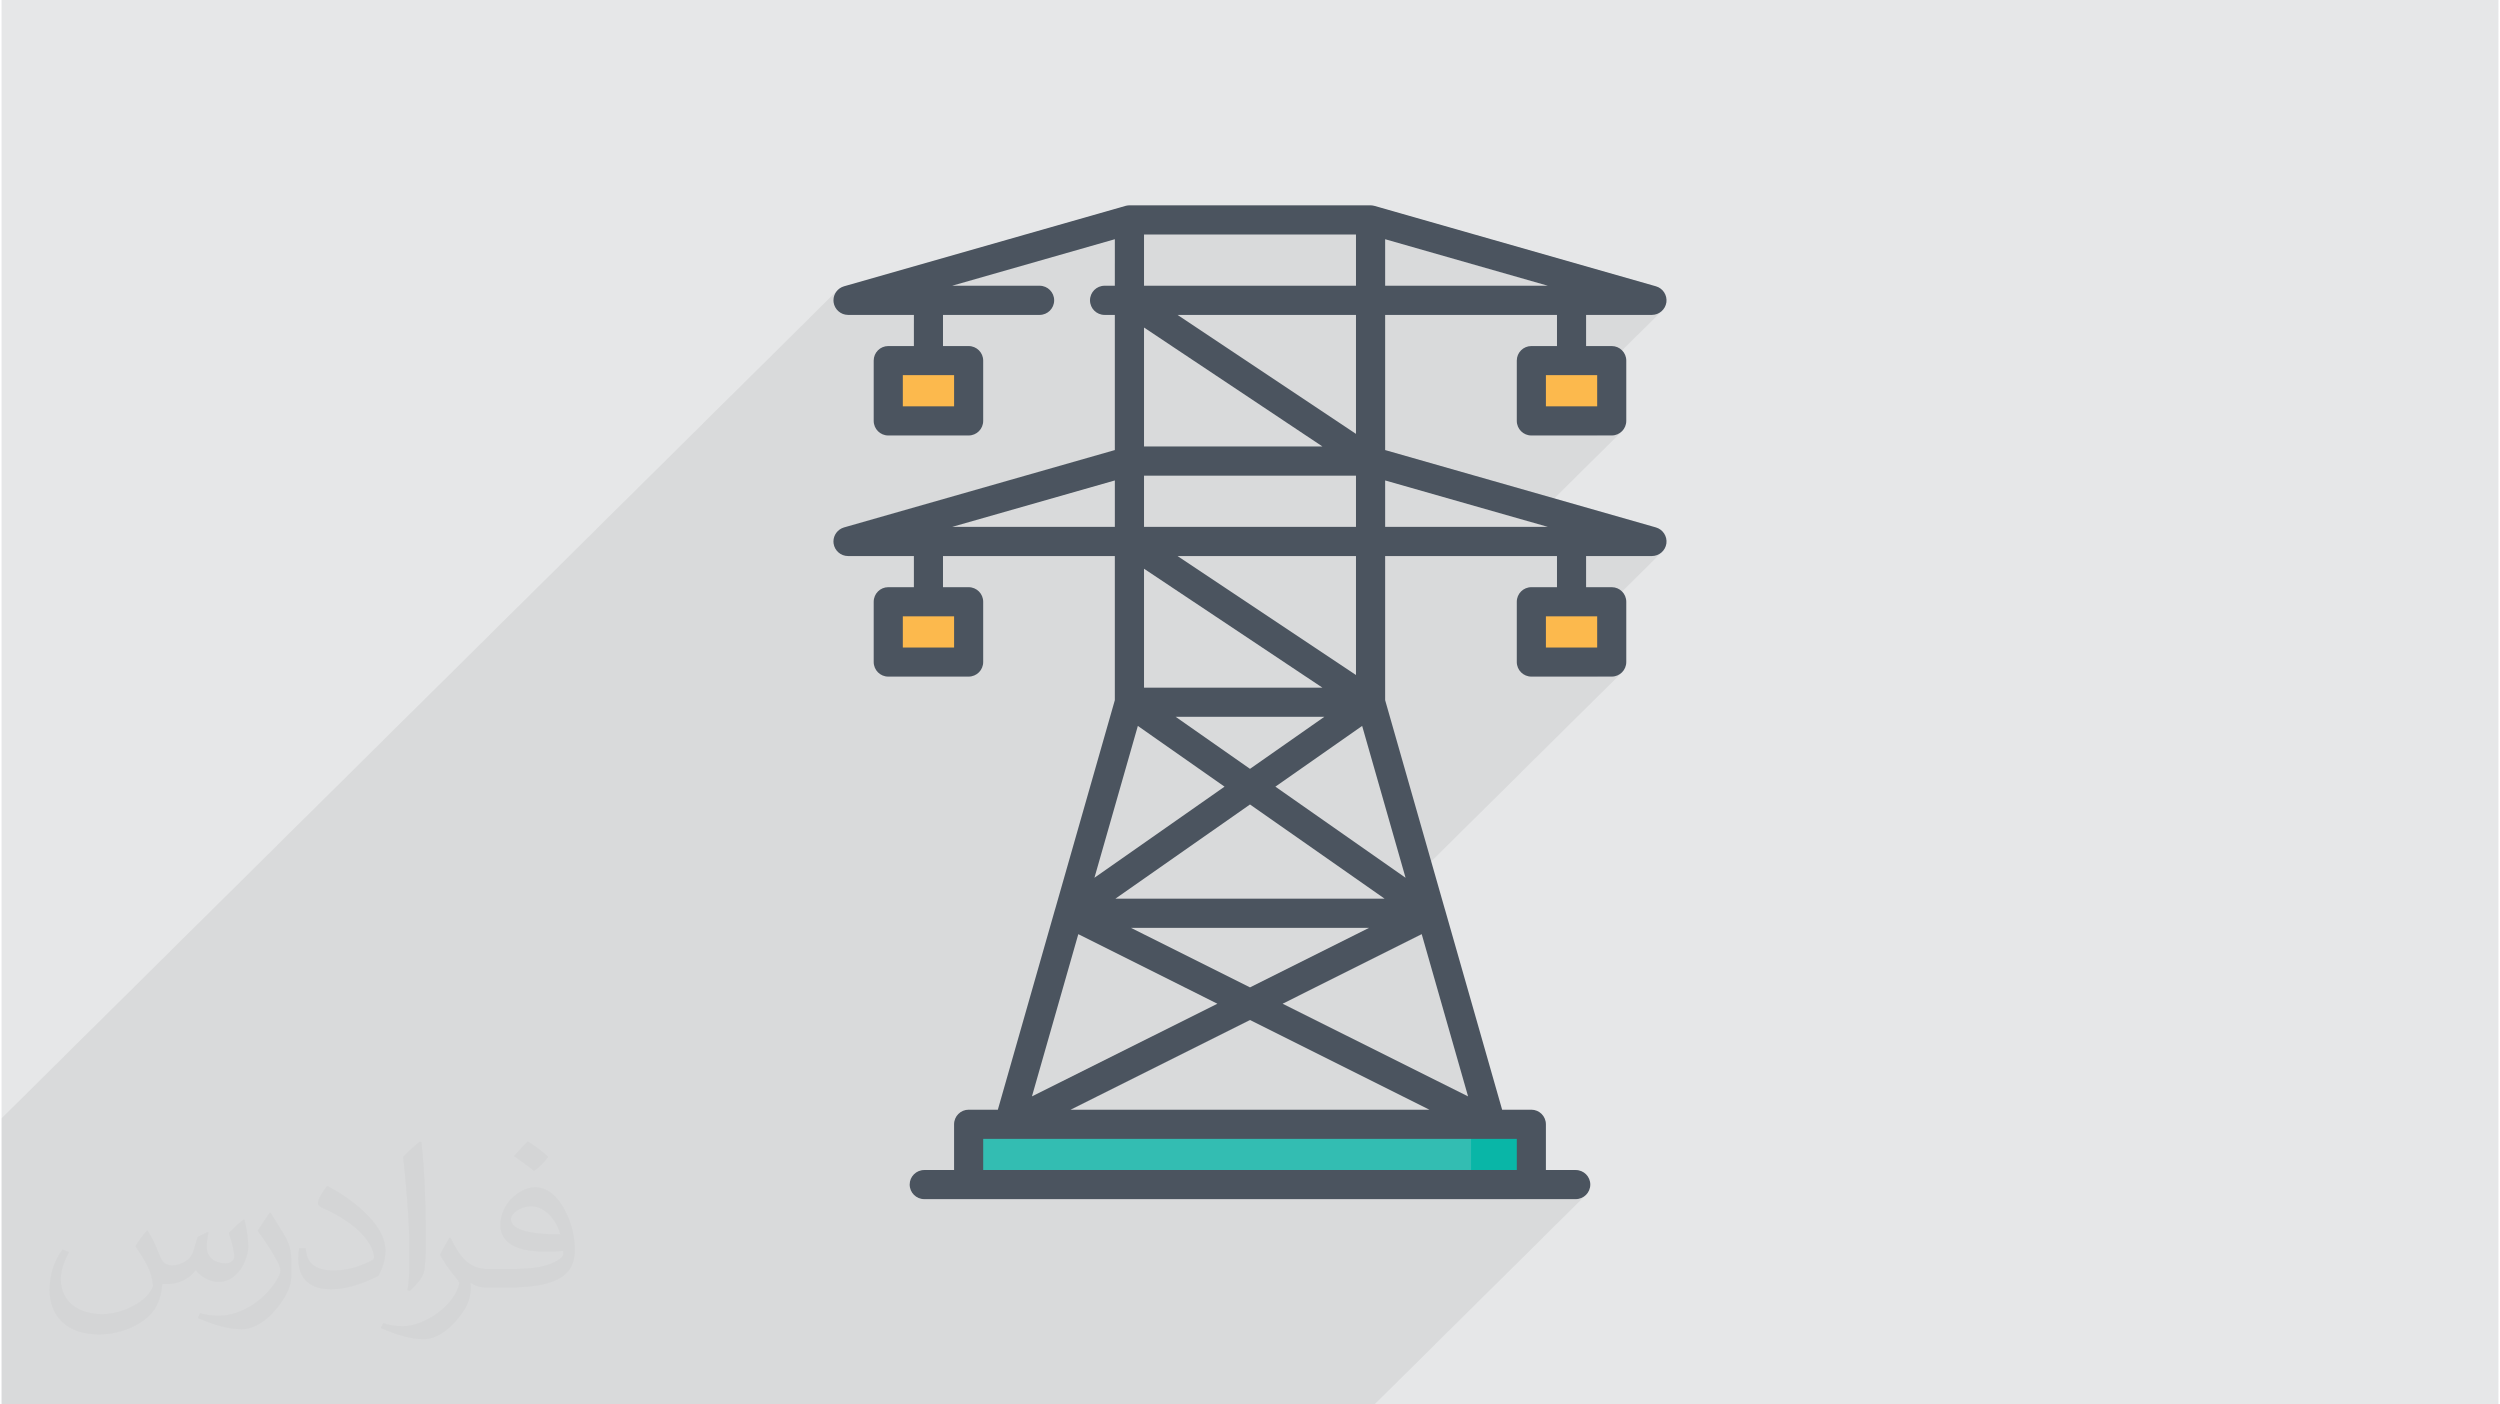 <?xml version="1.0" encoding="UTF-8"?>
<!DOCTYPE svg PUBLIC "-//W3C//DTD SVG 1.0//EN" "http://www.w3.org/TR/2001/REC-SVG-20010904/DTD/svg10.dtd">
<!-- Creator: CorelDRAW 2017 -->
<svg xmlns="http://www.w3.org/2000/svg" xml:space="preserve" width="356px" height="200px" version="1.0" shape-rendering="geometricPrecision" text-rendering="geometricPrecision" image-rendering="optimizeQuality" fill-rule="evenodd" clip-rule="evenodd"
viewBox="0 0 35600 20025"
 xmlns:xlink="http://www.w3.org/1999/xlink">
 <g id="Layer_x0020_1">
  <g id="_2196794306496">
   <path fill="#E6E7E8" d="M0 0l35600 0 0 20025 -35600 0 0 -20025z"/>
   <path fill="#373435" fill-opacity="0.031" d="M2082 17547c68,103 112,202 155,312 32,64 49,183 199,183 44,0 107,-14 163,-45 63,-33 112,-83 136,-159l60 -202 146 -72 10 10c-20,76 -25,149 -25,206 0,169 146,233 263,233 68,0 128,-33 128,-95 0,-80 -34,-216 -77,-338 67,-68 135,-136 213,-192l12 7c34,144 53,286 53,381 0,93 -41,196 -75,264 -70,132 -194,237 -344,237 -114,0 -240,-57 -328,-163l-5 0c-82,101 -208,194 -412,194l-63 0c-10,134 -39,229 -83,314 -121,237 -480,404 -817,404 -471,0 -706,-272 -706,-633 0,-223 72,-431 184,-578l92 37c-70,134 -116,262 -116,386 0,338 274,499 592,499 293,0 657,-187 723,-404 -24,-237 -114,-349 -250,-565 41,-72 95,-145 160,-221l12 0 0 0zm5421 -1274c99,62 196,136 291,220 -53,75 -119,143 -201,202 -95,-76 -190,-142 -287,-212 66,-74 131,-146 197,-210l0 0zm51 926c-160,0 -291,105 -291,183 0,167 320,219 703,217 -48,-196 -216,-400 -412,-400zm-359 895c208,0 390,-7 529,-42 155,-39 286,-117 286,-171 0,-14 0,-31 -5,-45 -87,8 -187,8 -274,8 -281,0 -497,-64 -582,-223 -22,-43 -37,-92 -37,-148 0,-153 66,-303 182,-406 97,-85 204,-139 313,-139 197,0 355,159 464,409 60,136 102,293 102,491 0,132 -37,243 -119,325 -153,149 -435,205 -866,205l-197 0 0 0 -51 0c-107,0 -184,-19 -245,-66l-10 0c3,24 5,49 5,72 0,97 -31,221 -97,319 -192,287 -400,411 -580,411 -182,0 -405,-70 -606,-161l36 -70c66,27 155,45 279,45 325,0 752,-313 806,-618 -13,-25 -34,-58 -66,-93 -95,-114 -155,-208 -211,-307 49,-95 92,-172 133,-240l17 -2c139,283 265,446 546,446l44 0 0 0 204 0 0 0zm-1408 299c24,-130 27,-277 27,-413l0 -202c0,-377 -49,-926 -88,-1283 68,-74 163,-160 238,-218l22 6c51,449 63,971 63,1452 0,126 -5,249 -17,340 -7,114 -73,200 -214,332l-31 -14zm-1449 -596c7,177 94,317 398,317 189,0 349,-49 526,-134 32,-14 49,-33 49,-49 0,-112 -85,-258 -228,-392 -138,-126 -323,-237 -495,-311 -58,-25 -78,-52 -78,-77 0,-51 68,-159 124,-235l19 -2c197,103 418,256 580,427 148,157 240,315 240,489 0,128 -38,249 -101,361 -216,109 -447,191 -675,191 -277,0 -466,-129 -466,-435 0,-33 0,-84 12,-150l95 0zm-501 -503l173 278c63,103 121,214 121,392l0 227c0,183 -117,379 -306,573 -148,132 -279,188 -400,188 -180,0 -386,-56 -624,-159l27 -70c75,20 163,37 269,37 342,-2 692,-252 852,-557 19,-35 27,-68 27,-91 0,-35 -20,-74 -34,-109 -88,-165 -185,-316 -291,-454 55,-88 111,-173 172,-258l14 3 0 0z"/>
   <path fill="#373435" fill-opacity="0.078" d="M22592 4490l-415 412 0 -412 -550 0 419 -416 -2319 -663 -416 412 0 -479 -3022 0 -416 412 0 -345 -2319 663 -546 541 0 -125 -939 0 -38 -4 -36 -10 -33 -16 -29 -21 -25 -27 -21 -30 -15 -34 -9 -37 0 -4 -1 -3 0 -4 0 -4 0 -3 0 -4 -1 -3 0 -4 3 -34 8 -32 13 -31 18 -28 22 -25 -11925 11813 0 87 0 31 0 383 0 926 0 3 0 84 0 41 0 165 0 122 0 32 0 260 0 240 0 204 0 1 0 208 0 403 0 16 0 85 0 10 0 137 0 87 0 9 0 22 0 67 0 87 0 5 0 138 0 70 0 16 0 69 0 72 44 0 146 0 598 0 5 0 3 0 85 0 41 0 163 0 4 0 123 0 32 0 262 0 242 0 206 0 2 0 180 0 30 0 306 0 100 0 113 0 235 0 36 0 146 0 107 0 32 0 71 0 86 0 231 0 32 0 383 0 215 0 297 0 488 0 297 0 395 0 207 0 1 0 483 0 7 0 57 0 3 0 85 0 101 0 106 0 57 0 67 0 32 0 158 0 104 0 242 0 69 0 137 0 2 0 194 0 16 0 26 0 0 0 0 0 4 0 0 0 0 0 1 0 1 0 37 0 450 0 132 0 30 0 38 0 17 0 200 0 12 0 150 0 48 0 86 0 67 0 78 0 29 0 145 0 45 0 87 0 86 0 62 0 60 0 27 0 180 0 0 0 3 0 85 0 123 0 27 0 5 0 53 0 123 0 32 0 208 0 2 0 52 0 158 0 85 0 81 0 124 0 2 0 194 0 16 0 69 0 162 0 288 0 412 0 5 0 165 0 3 0 42 0 15 0 71 0 71 0 840 0 2637 0 359 0 445 0 859 0 450 0 418 0 210 0 633 0 85 0 3017 -2989 -31 26 -35 19 -39 12 -42 4 -632 0 -211 0 210 -208 0 -859 -859 0 -658 652 -444 0 1059 -1050 -661 -2313 -1698 849 948 -939 -70 0 3677 -3643 -31 26 -36 19 -39 12 -41 4 -210 0 209 -208 -417 0 210 -207 -450 0 1367 -1355 -29 22 -33 16 -36 10 -38 3 -939 0 -415 412 0 -412 -550 0 419 -416 -247 -70 1306 -1294 -31 26 -36 19 -39 12 -41 4 -211 0 210 -208 -417 0 210 -208 -450 0 1367 -1354 -29 21 -33 16 -36 10 -38 4 -939 0z"/>
   <g>
    <path fill="#FCB94D" d="M12642 5141l1146 0 0 860 -1146 0 0 -860z"/>
    <path fill="#FCB94D" d="M21811 5141l1146 0 0 860 -1146 0 0 -860z"/>
    <path fill="#FCB94D" d="M12642 8580l1146 0 0 859 -1146 0 0 -859z"/>
    <path fill="#FCB94D" d="M21811 8580l1146 0 0 859 -1146 0 0 -859z"/>
    <path fill="#33BDB2" d="M13788 16030l8023 0 0 859 -8023 0 0 -859z"/>
    <path fill="#09B6A7" d="M20952 16030l859 0 0 859 -859 0 0 -859z"/>
    <path fill="#4B545F" d="M19727 7512l0 -662 2319 662 -2319 0zm-416 2112l-2544 -1696 2544 0 0 1696zm2293 7058l-7608 0 0 -444 365 0c0,0 1,0 1,0 0,0 0,0 1,0l3 0c0,0 0,0 1,0l6870 0c1,0 1,0 1,0l0 0 0 0c1,0 1,0 1,0l365 0 0 444zm-5731 -9832l0 662 -2319 0 2319 -662zm3438 -3506l0 730 -3022 0 0 -730 3022 0zm416 730l0 -663 2319 663 -2319 0 0 0zm-416 2112l-2544 -1696 2544 0 0 1696zm-3022 596l3022 0 0 730 -3022 0 0 -730zm0 -2112l2544 1696 -2544 0 0 -1696zm0 5135l0 -1696 2544 1696 -2544 0zm1873 1411l1237 -866 619 2165 -1856 -1299zm103 3095l1983 -992 661 2313 -2644 -1321zm-465 232l2558 1279 -5116 0 2558 -1279zm-2448 -1224l1983 992 -2644 1321 661 -2313zm4146 -90l-1698 849 -1698 -849 3396 0zm-3617 -416l1919 -1343 1919 1343 -3838 0zm859 -2593l2120 0 -1060 742 -1060 -742zm-539 130l1236 866 -1855 1299 619 -2165zm6549 -1118l-731 0 0 -444 731 0 0 444zm-9169 0l-731 0 0 -444 731 0 0 444 0 0zm0 -3439l-731 0 0 -444 731 0 0 444 0 0zm9169 0l-731 0 0 -444 731 0 0 444zm838 1727l-3861 -1103 0 -1927 2450 0 0 444 -366 0c-114,0 -207,93 -207,207l0 860c0,115 93,208 207,208l1147 0c114,0 207,-93 207,-208l0 -860c0,-114 -93,-207 -207,-207l-366 0 0 -444 939 0c103,0 191,-77 206,-179 14,-103 -50,-201 -149,-229l-4012 -1146c-2,-1 -3,-1 -5,-1 -5,-2 -9,-3 -13,-3 -3,-1 -6,-1 -10,-2 -3,0 -7,-1 -10,-1 -4,-1 -8,-1 -12,-1 -2,0 -5,0 -7,0l-3438 0 -1 0c-2,0 -3,0 -6,0 -4,0 -8,0 -12,1 -3,0 -7,1 -10,1 -3,1 -7,1 -10,2 -4,0 -8,1 -12,2 -2,1 -4,1 -6,2l-4012 1146c-90,26 -151,108 -151,200 0,9 1,19 2,29 15,102 103,179 206,179l939 0 0 444 -366 0c-114,0 -207,93 -207,207l0 860c0,115 93,208 207,208l1146 0c115,0 208,-93 208,-208l0 -860c0,-114 -93,-207 -208,-207l-365 0 0 -444 1377 0c115,0 208,-93 208,-208 0,-115 -93,-208 -208,-208l-1246 0 2319 -663 0 663 -146 0c-115,0 -208,93 -208,208 0,115 93,208 208,208l146 0 0 1927 -3861 1103c-90,26 -151,109 -151,200 0,10 1,20 2,29 15,103 103,179 206,179l939 0 0 444 -366 0c-114,0 -207,93 -207,208l0 859c0,115 93,208 207,208l1146 0c115,0 208,-93 208,-208l0 -859c0,-115 -93,-208 -208,-208l-365 0 0 -444 2450 0 0 2055 -850 2976c0,0 0,0 0,1l-2 5c0,0 0,1 0,1l-1 1c0,0 0,0 0,1l-815 2854 -417 0c-114,0 -207,93 -207,208l0 652 -425 0c-115,0 -208,93 -208,207 0,115 93,208 208,208l632 0 8024 0 632 0c115,0 208,-93 208,-208 0,-114 -93,-207 -208,-207l-425 0 0 -652c0,-115 -93,-208 -207,-208l-417 0 -815 -2854c0,-1 0,-1 -1,-1l-1 -7c-1,0 -1,-1 -1,-1l-850 -2976 0 -2055 2450 0 0 444 -365 0c-115,0 -208,93 -208,208l0 859c0,115 93,208 208,208l1146 0c114,0 207,-93 207,-208l0 -859c0,-115 -93,-208 -207,-208l-366 0 0 -444 939 0c103,0 191,-76 206,-179 14,-103 -50,-200 -149,-229z"/>
   </g>
  </g>
 </g>
</svg>
